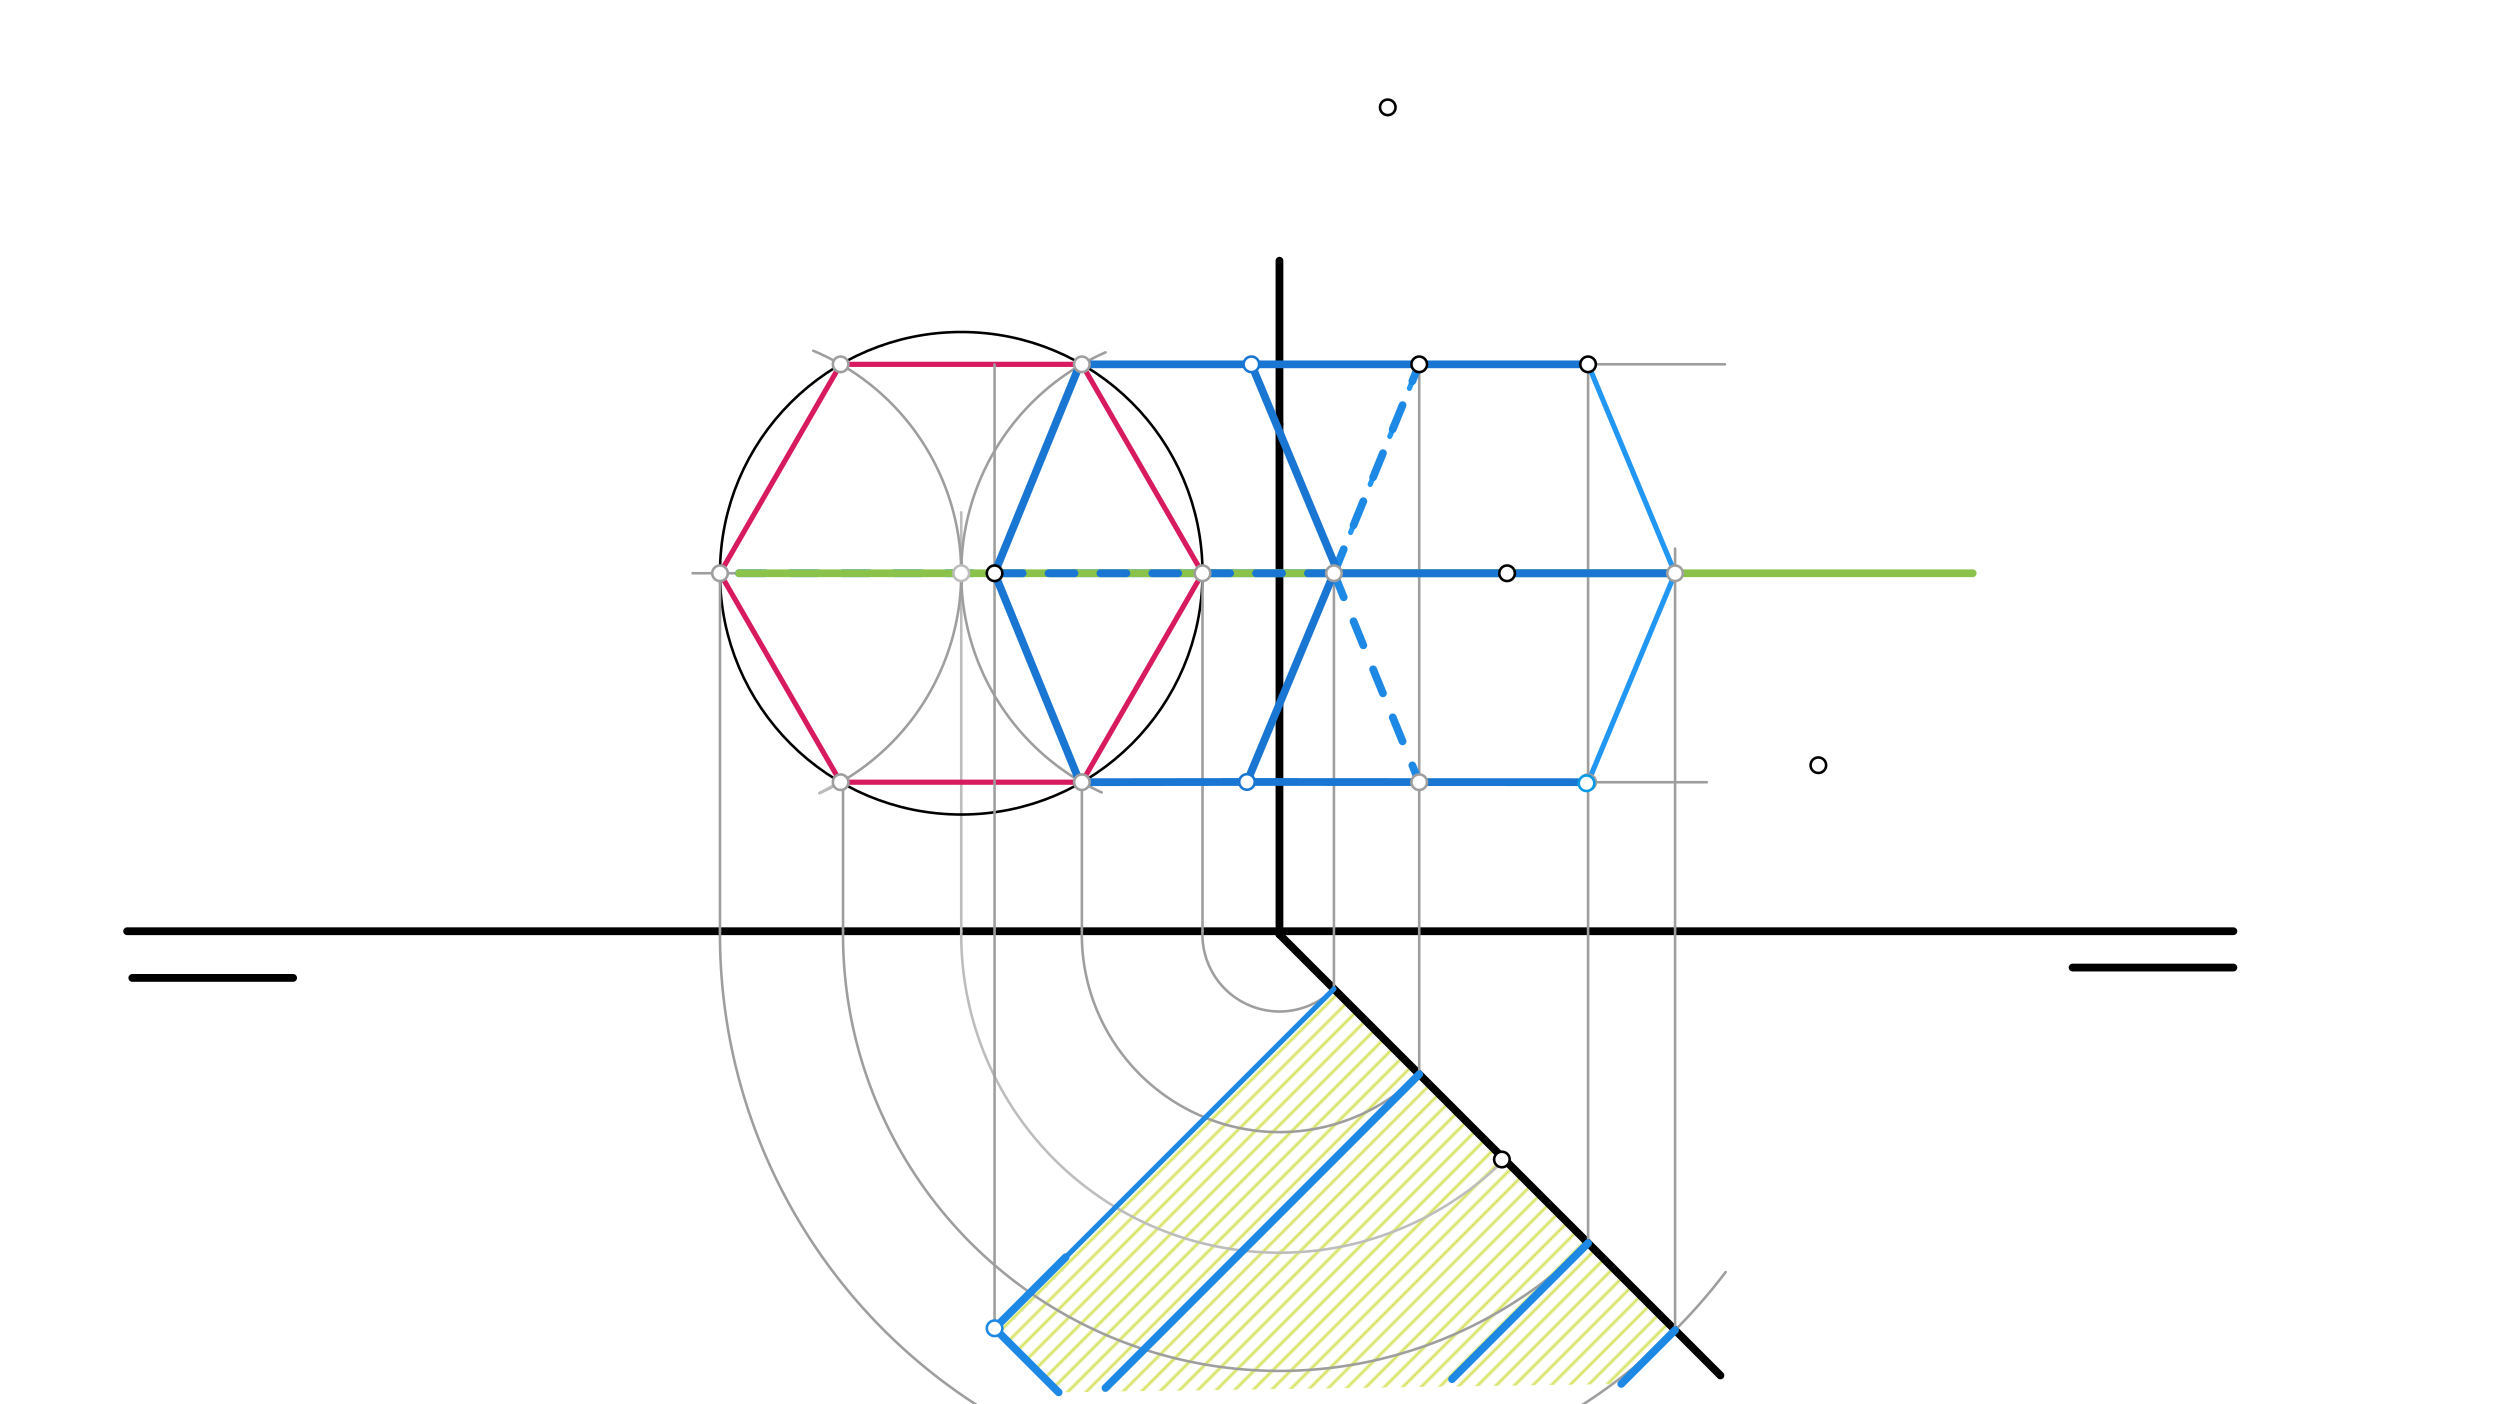 <svg xmlns="http://www.w3.org/2000/svg" class="svg--816" height="100%" preserveAspectRatio="xMidYMid meet" viewBox="0 0 963.78 541.417" width="100%"><defs><marker id="marker-arrow" markerHeight="16" markerUnits="userSpaceOnUse" markerWidth="24" orient="auto-start-reverse" refX="24" refY="4" viewBox="0 0 24 8"><path d="M 0 0 L 24 4 L 0 8 z" stroke="inherit"></path></marker></defs><g class="aux-layer--949"><g class="element--733"><defs><pattern height="5" id="fill_146_bdruo8__pattern-stripes" patternTransform="rotate(-45)" patternUnits="userSpaceOnUse" width="5"><rect fill="#D4E157" height="1" transform="translate(0,0)" width="5"></rect></pattern></defs><g fill="url(#fill_146_bdruo8__pattern-stripes)"><path d="M 383.421 512.071 L 514.246 381.246 L 645.766 512.766 L 625.019 533.513 L 408.117 536.767 L 383.421 512.071 Z" stroke="none"></path></g></g></g><g class="main-layer--75a"><g class="element--733"><g fill="#448aff" opacity="0.5"><path d="M 383.421 512.071 L 514.246 381.246 L 383.421 512.071 Z" stroke="none"></path></g></g><g class="element--733"><line stroke="#000000" stroke-dasharray="none" stroke-linecap="round" stroke-width="3" x1="49" x2="861" y1="359" y2="359"></line></g><g class="element--733"><line stroke="#000000" stroke-dasharray="none" stroke-linecap="round" stroke-width="3" x1="51" x2="113" y1="377" y2="377"></line></g><g class="element--733"><line stroke="#000000" stroke-dasharray="none" stroke-linecap="round" stroke-width="3" x1="799" x2="861" y1="373" y2="373"></line></g><g class="element--733"><line stroke="#000000" stroke-dasharray="none" stroke-linecap="round" stroke-width="3" x1="493.25" x2="493.25" y1="360.25" y2="163.5"></line></g><g class="element--733"><line stroke="#000000" stroke-dasharray="none" stroke-linecap="round" stroke-width="3" x1="493.25" x2="493.25" y1="163.5" y2="100.5"></line></g><g class="element--733"><line stroke="#000000" stroke-dasharray="none" stroke-linecap="round" stroke-width="3" x1="493.25" x2="663.25" y1="360.25" y2="530.25"></line></g><g class="element--733"><path d="M 580 447 A 122.683 122.683 0 0 1 370.573 359" fill="none" stroke="#BDBDBD" stroke-dasharray="none" stroke-linecap="round" stroke-width="1"></path></g><g class="element--733"><line stroke="#BDBDBD" stroke-dasharray="none" stroke-linecap="round" stroke-width="1" x1="370.573" x2="370.573" y1="359" y2="197.5"></line></g><g class="element--733"><line stroke="#BDBDBD" stroke-dasharray="none" stroke-linecap="round" stroke-width="1" x1="582" x2="350" y1="221" y2="221"></line></g><g class="element--733"><g class="center--a87"><line x1="366.573" y1="221" x2="374.573" y2="221" stroke="#000000" stroke-width="1" stroke-linecap="round"></line><line x1="370.573" y1="217" x2="370.573" y2="225" stroke="#000000" stroke-width="1" stroke-linecap="round"></line><circle class="hit--87b" cx="370.573" cy="221" r="4" stroke="none" fill="transparent"></circle></g><circle cx="370.573" cy="221" fill="none" r="93.01" stroke="#000000" stroke-dasharray="none" stroke-width="1"></circle></g><g class="element--733"><path d="M 370.573 221 A 93.01 93.01 0 0 0 424.702 305.494" fill="none" stroke="#9E9E9E" stroke-dasharray="none" stroke-linecap="round" stroke-width="1"></path></g><g class="element--733"><path d="M 370.573 221 A 93.01 93.01 0 0 1 426.196 135.835" fill="none" stroke="#9E9E9E" stroke-dasharray="none" stroke-linecap="round" stroke-width="1"></path></g><g class="element--733"><line stroke="#9E9E9E" stroke-dasharray="none" stroke-linecap="round" stroke-width="1" x1="370.573" x2="267" y1="221" y2="221"></line></g><g class="element--733"><path d="M 370.573 221 A 93.01 93.01 0 0 1 315.933 305.727" fill="none" stroke="#9E9E9E" stroke-dasharray="none" stroke-linecap="round" stroke-width="1"></path></g><g class="element--733"><path d="M 370.573 221 A 93.01 93.01 0 0 0 313.556 135.236" fill="none" stroke="#9E9E9E" stroke-dasharray="none" stroke-linecap="round" stroke-width="1"></path></g><g class="element--733"><line stroke="#D81B60" stroke-dasharray="none" stroke-linecap="round" stroke-width="2" x1="417.079" x2="463.584" y1="301.549" y2="221"></line></g><g class="element--733"><line stroke="#D81B60" stroke-dasharray="none" stroke-linecap="round" stroke-width="2" x1="463.584" x2="417.079" y1="221" y2="140.451"></line></g><g class="element--733"><line stroke="#D81B60" stroke-dasharray="none" stroke-linecap="round" stroke-width="2" x1="417.079" x2="324.068" y1="140.451" y2="140.451"></line></g><g class="element--733"><line stroke="#D81B60" stroke-dasharray="none" stroke-linecap="round" stroke-width="2" x1="324.068" x2="277.563" y1="140.451" y2="221"></line></g><g class="element--733"><line stroke="#D81B60" stroke-dasharray="none" stroke-linecap="round" stroke-width="2" x1="277.563" x2="324.068" y1="221" y2="301.549"></line></g><g class="element--733"><line stroke="#D81B60" stroke-dasharray="none" stroke-linecap="round" stroke-width="2" x1="324.068" x2="417.079" y1="301.549" y2="301.549"></line></g><g class="element--733"><line stroke="#9E9E9E" stroke-dasharray="none" stroke-linecap="round" stroke-width="1" x1="325" x2="325" y1="300.5" y2="359"></line></g><g class="element--733"><line stroke="#9E9E9E" stroke-dasharray="none" stroke-linecap="round" stroke-width="1" x1="417.079" x2="417.079" y1="301.549" y2="358.5"></line></g><g class="element--733"><line stroke="#9E9E9E" stroke-dasharray="none" stroke-linecap="round" stroke-width="1" x1="463.584" x2="463.584" y1="221" y2="359"></line></g><g class="element--733"><line stroke="#9E9E9E" stroke-dasharray="none" stroke-linecap="round" stroke-width="1" x1="277.563" x2="277.563" y1="221" y2="359"></line></g><g class="element--733"><line stroke="#9E9E9E" stroke-dasharray="none" stroke-linecap="round" stroke-width="1" x1="417.079" x2="665" y1="140.451" y2="140.451"></line></g><g class="element--733"><line stroke="#9E9E9E" stroke-dasharray="none" stroke-linecap="round" stroke-width="1" x1="417.079" x2="658" y1="301.549" y2="301.549"></line></g><g class="element--733"><path d="M 463.584 359 A 29.692 29.692 0 0 0 514.246 381.246" fill="none" stroke="#9E9E9E" stroke-dasharray="none" stroke-linecap="round" stroke-width="1"></path></g><g class="element--733"><path d="M 417.079 358.5 A 76.192 76.192 0 0 0 547.126 414.126" fill="none" stroke="#9E9E9E" stroke-dasharray="none" stroke-linecap="round" stroke-width="1"></path></g><g class="element--733"><path d="M 325 359 A 168.255 168.255 0 0 0 612.224 479.224" fill="none" stroke="#9E9E9E" stroke-dasharray="none" stroke-linecap="round" stroke-width="1"></path></g><g class="element--733"><path d="M 277.563 359 A 215.691 215.691 0 0 0 665.253 490.395" fill="none" stroke="#9E9E9E" stroke-dasharray="none" stroke-linecap="round" stroke-width="1"></path></g><g class="element--733"><line stroke="#9E9E9E" stroke-dasharray="none" stroke-linecap="round" stroke-width="1" x1="514.246" x2="514.246" y1="381.246" y2="221"></line></g><g class="element--733"><line stroke="#9E9E9E" stroke-dasharray="none" stroke-linecap="round" stroke-width="1" x1="547.126" x2="547.126" y1="414.126" y2="140.451"></line></g><g class="element--733"><line stroke="#9E9E9E" stroke-dasharray="none" stroke-linecap="round" stroke-width="1" x1="612.224" x2="612.224" y1="479.224" y2="140.451"></line></g><g class="element--733"><line stroke="#9E9E9E" stroke-dasharray="none" stroke-linecap="round" stroke-width="1" x1="645.766" x2="645.766" y1="512.766" y2="211.5"></line></g><g class="element--733"><line stroke="#9E9E9E" stroke-dasharray="none" stroke-linecap="round" stroke-width="1" x1="581" x2="667" y1="221" y2="221"></line></g><g class="element--733"><line stroke="#2196F3" stroke-dasharray="none" stroke-linecap="round" stroke-width="2" x1="612.224" x2="645.766" y1="140.451" y2="221"></line></g><g class="element--733"><line stroke="#2196F3" stroke-dasharray="none" stroke-linecap="round" stroke-width="2" x1="645.766" x2="612.224" y1="221" y2="301.549"></line></g><g class="element--733"><line stroke="#2196F3" stroke-dasharray="none" stroke-linecap="round" stroke-width="2" x1="612.224" x2="547.126" y1="301.549" y2="301.549"></line></g><g class="element--733"><line stroke="#2196F3" stroke-dasharray="none" stroke-linecap="round" stroke-width="2" x1="612.224" x2="547.126" y1="140.451" y2="140.451"></line></g><g class="element--733"><line stroke="#2196F3" stroke-dasharray="10" stroke-linecap="round" stroke-width="2" x1="547.126" x2="514.246" y1="140.451" y2="221"></line></g><g class="element--733"><line stroke="#2196F3" stroke-dasharray="10" stroke-linecap="round" stroke-width="2" x1="514.246" x2="547.126" y1="221" y2="301.549"></line></g><g class="element--733"><line stroke="#1E88E5" stroke-dasharray="none" stroke-linecap="round" stroke-width="2" x1="514.246" x2="383.421" y1="381.246" y2="512.071"></line></g><g class="element--733"><line stroke="#9E9E9E" stroke-dasharray="none" stroke-linecap="round" stroke-width="1" x1="383.421" x2="383.421" y1="512.071" y2="140.451"></line></g><g class="element--733"><line stroke="#BDBDBD" stroke-dasharray="none" stroke-linecap="round" stroke-width="1" x1="324.5" x2="316.041" y1="300.883" y2="305.767"></line></g><g class="element--733"><line stroke="#1E88E5" stroke-dasharray="none" stroke-linecap="round" stroke-width="3" x1="645.766" x2="415.421" y1="221" y2="221"></line></g><g class="element--733"><line stroke="#1E88E5" stroke-dasharray="10" stroke-linecap="round" stroke-width="3" x1="284.921" x2="415.421" y1="221" y2="221"></line></g><g class="element--733"><line stroke="#1E88E5" stroke-dasharray="10" stroke-linecap="round" stroke-width="3" x1="514.246" x2="547.126" y1="221" y2="301.549"></line></g><g class="element--733"><line stroke="#1E88E5" stroke-dasharray="10" stroke-linecap="round" stroke-width="3" x1="514.246" x2="547.126" y1="221" y2="140.451"></line></g><g class="element--733"><line stroke="#1E88E5" stroke-dasharray="none" stroke-linecap="round" stroke-width="3" x1="410.804" x2="383.421" y1="484.687" y2="512.071"></line></g><g class="element--733"><line stroke="#1E88E5" stroke-dasharray="none" stroke-linecap="round" stroke-width="3" x1="383.421" x2="408.117" y1="512.071" y2="536.767"></line></g><g class="element--733"><line stroke="#1E88E5" stroke-dasharray="none" stroke-linecap="round" stroke-width="3" x1="547.126" x2="426.184" y1="414.126" y2="535.067"></line></g><g class="element--733"><line stroke="#1E88E5" stroke-dasharray="none" stroke-linecap="round" stroke-width="3" x1="612.224" x2="559.782" y1="479.224" y2="531.666"></line></g><g class="element--733"><line stroke="#1E88E5" stroke-dasharray="none" stroke-linecap="round" stroke-width="3" x1="645.766" x2="625.019" y1="512.766" y2="533.513"></line></g><g class="element--733"><line stroke="#8BC34A" stroke-dasharray="none" stroke-linecap="round" stroke-width="3" x1="581" x2="284.921" y1="221" y2="221"></line></g><g class="element--733"><line stroke="#8BC34A" stroke-dasharray="none" stroke-linecap="round" stroke-width="3" x1="581" x2="760.5" y1="221" y2="221"></line></g><g class="element--733"><line stroke="#1976D2" stroke-dasharray="none" stroke-linecap="round" stroke-width="3" x1="383.421" x2="416.526" y1="221" y2="139.898"></line></g><g class="element--733"><line stroke="#1976D2" stroke-dasharray="none" stroke-linecap="round" stroke-width="3" x1="383.421" x2="416.412" y1="221" y2="301.822"></line></g><g class="element--733"><line stroke="#1976D2" stroke-dasharray="none" stroke-linecap="round" stroke-width="3" x1="416.301" x2="482.422" y1="140.451" y2="140.451"></line></g><g class="element--733"><line stroke="#1976D2" stroke-dasharray="none" stroke-linecap="round" stroke-width="3" x1="482.422" x2="515.71" y1="140.451" y2="220.39"></line></g><g class="element--733"><line stroke="#1976D2" stroke-dasharray="none" stroke-linecap="round" stroke-width="3" x1="515.096" x2="480.726" y1="218.916" y2="301.453"></line></g><g class="element--733"><line stroke="#1976D2" stroke-dasharray="none" stroke-linecap="round" stroke-width="3" x1="480.726" x2="416.301" y1="301.453" y2="301.549"></line></g><g class="element--733"><line stroke="#1976D2" stroke-dasharray="none" stroke-linecap="round" stroke-width="3" x1="480.726" x2="612.224" y1="301.453" y2="301.549"></line></g><g class="element--733"><line stroke="#1976D2" stroke-dasharray="none" stroke-linecap="round" stroke-width="3" x1="482.422" x2="612.224" y1="140.451" y2="140.451"></line></g><g class="element--733"><line stroke="#1976D2" stroke-dasharray="none" stroke-linecap="round" stroke-width="3" x1="514.229" x2="645.766" y1="221" y2="221"></line></g><g class="element--733"><line stroke="#1976D2" stroke-dasharray="10" stroke-linecap="round" stroke-width="3" x1="514.229" x2="383.421" y1="221" y2="221"></line></g><g class="element--733"><circle cx="581" cy="221" r="3" stroke="#000000" stroke-width="1" fill="#ffffff"></circle>}</g><g class="element--733"><circle cx="701" cy="295" r="3" stroke="#000000" stroke-width="1" fill="#ffffff"></circle>}</g><g class="element--733"><circle cx="579" cy="447" r="3" stroke="#000000" stroke-width="1" fill="#ffffff"></circle>}</g><g class="element--733"><circle cx="535" cy="41.383" r="3" stroke="#000000" stroke-width="1" fill="#ffffff"></circle>}</g><g class="element--733"><circle cx="370.573" cy="221" r="3" stroke="#BDBDBD" stroke-width="1" fill="#ffffff"></circle>}</g><g class="element--733"><circle cx="417.079" cy="301.549" r="3" stroke="#9E9E9E" stroke-width="1" fill="#ffffff"></circle>}</g><g class="element--733"><circle cx="324.068" cy="301.549" r="3" stroke="#9E9E9E" stroke-width="1" fill="#ffffff"></circle>}</g><g class="element--733"><circle cx="277.563" cy="221" r="3" stroke="#9E9E9E" stroke-width="1" fill="#ffffff"></circle>}</g><g class="element--733"><circle cx="324.068" cy="140.451" r="3" stroke="#9E9E9E" stroke-width="1" fill="#ffffff"></circle>}</g><g class="element--733"><circle cx="417.079" cy="140.451" r="3" stroke="#9E9E9E" stroke-width="1" fill="#ffffff"></circle>}</g><g class="element--733"><circle cx="463.584" cy="221" r="3" stroke="#9E9E9E" stroke-width="1" fill="#ffffff"></circle>}</g><g class="element--733"><circle cx="514.246" cy="221" r="3" stroke="#9E9E9E" stroke-width="1" fill="#ffffff"></circle>}</g><g class="element--733"><circle cx="547.126" cy="301.549" r="3" stroke="#9E9E9E" stroke-width="1" fill="#ffffff"></circle>}</g><g class="element--733"><circle cx="612.224" cy="301.549" r="3" stroke="#9E9E9E" stroke-width="1" fill="#ffffff"></circle>}</g><g class="element--733"><circle cx="645.766" cy="221" r="3" stroke="#9E9E9E" stroke-width="1" fill="#ffffff"></circle>}</g><g class="element--733"><circle cx="612.224" cy="140.451" r="3" stroke="#000000" stroke-width="1" fill="#ffffff"></circle>}</g><g class="element--733"><circle cx="547.126" cy="140.451" r="3" stroke="#000000" stroke-width="1" fill="#ffffff"></circle>}</g><g class="element--733"><circle cx="383.421" cy="512.071" r="3" stroke="#1E88E5" stroke-width="1" fill="#ffffff"></circle>}</g><g class="element--733"><circle cx="611.626" cy="301.951" r="3" stroke="#039BE5" stroke-width="1" fill="#ffffff"></circle>}</g><g class="element--733"><circle cx="383.421" cy="221" r="3" stroke="#000000" stroke-width="1" fill="#ffffff"></circle>}</g><g class="element--733"><circle cx="482.422" cy="140.451" r="3" stroke="#1976D2" stroke-width="1" fill="#ffffff"></circle>}</g><g class="element--733"><circle cx="480.726" cy="301.453" r="3" stroke="#1976D2" stroke-width="1" fill="#ffffff"></circle>}</g></g><g class="snaps-layer--ac6"></g><g class="temp-layer--52d"></g></svg>